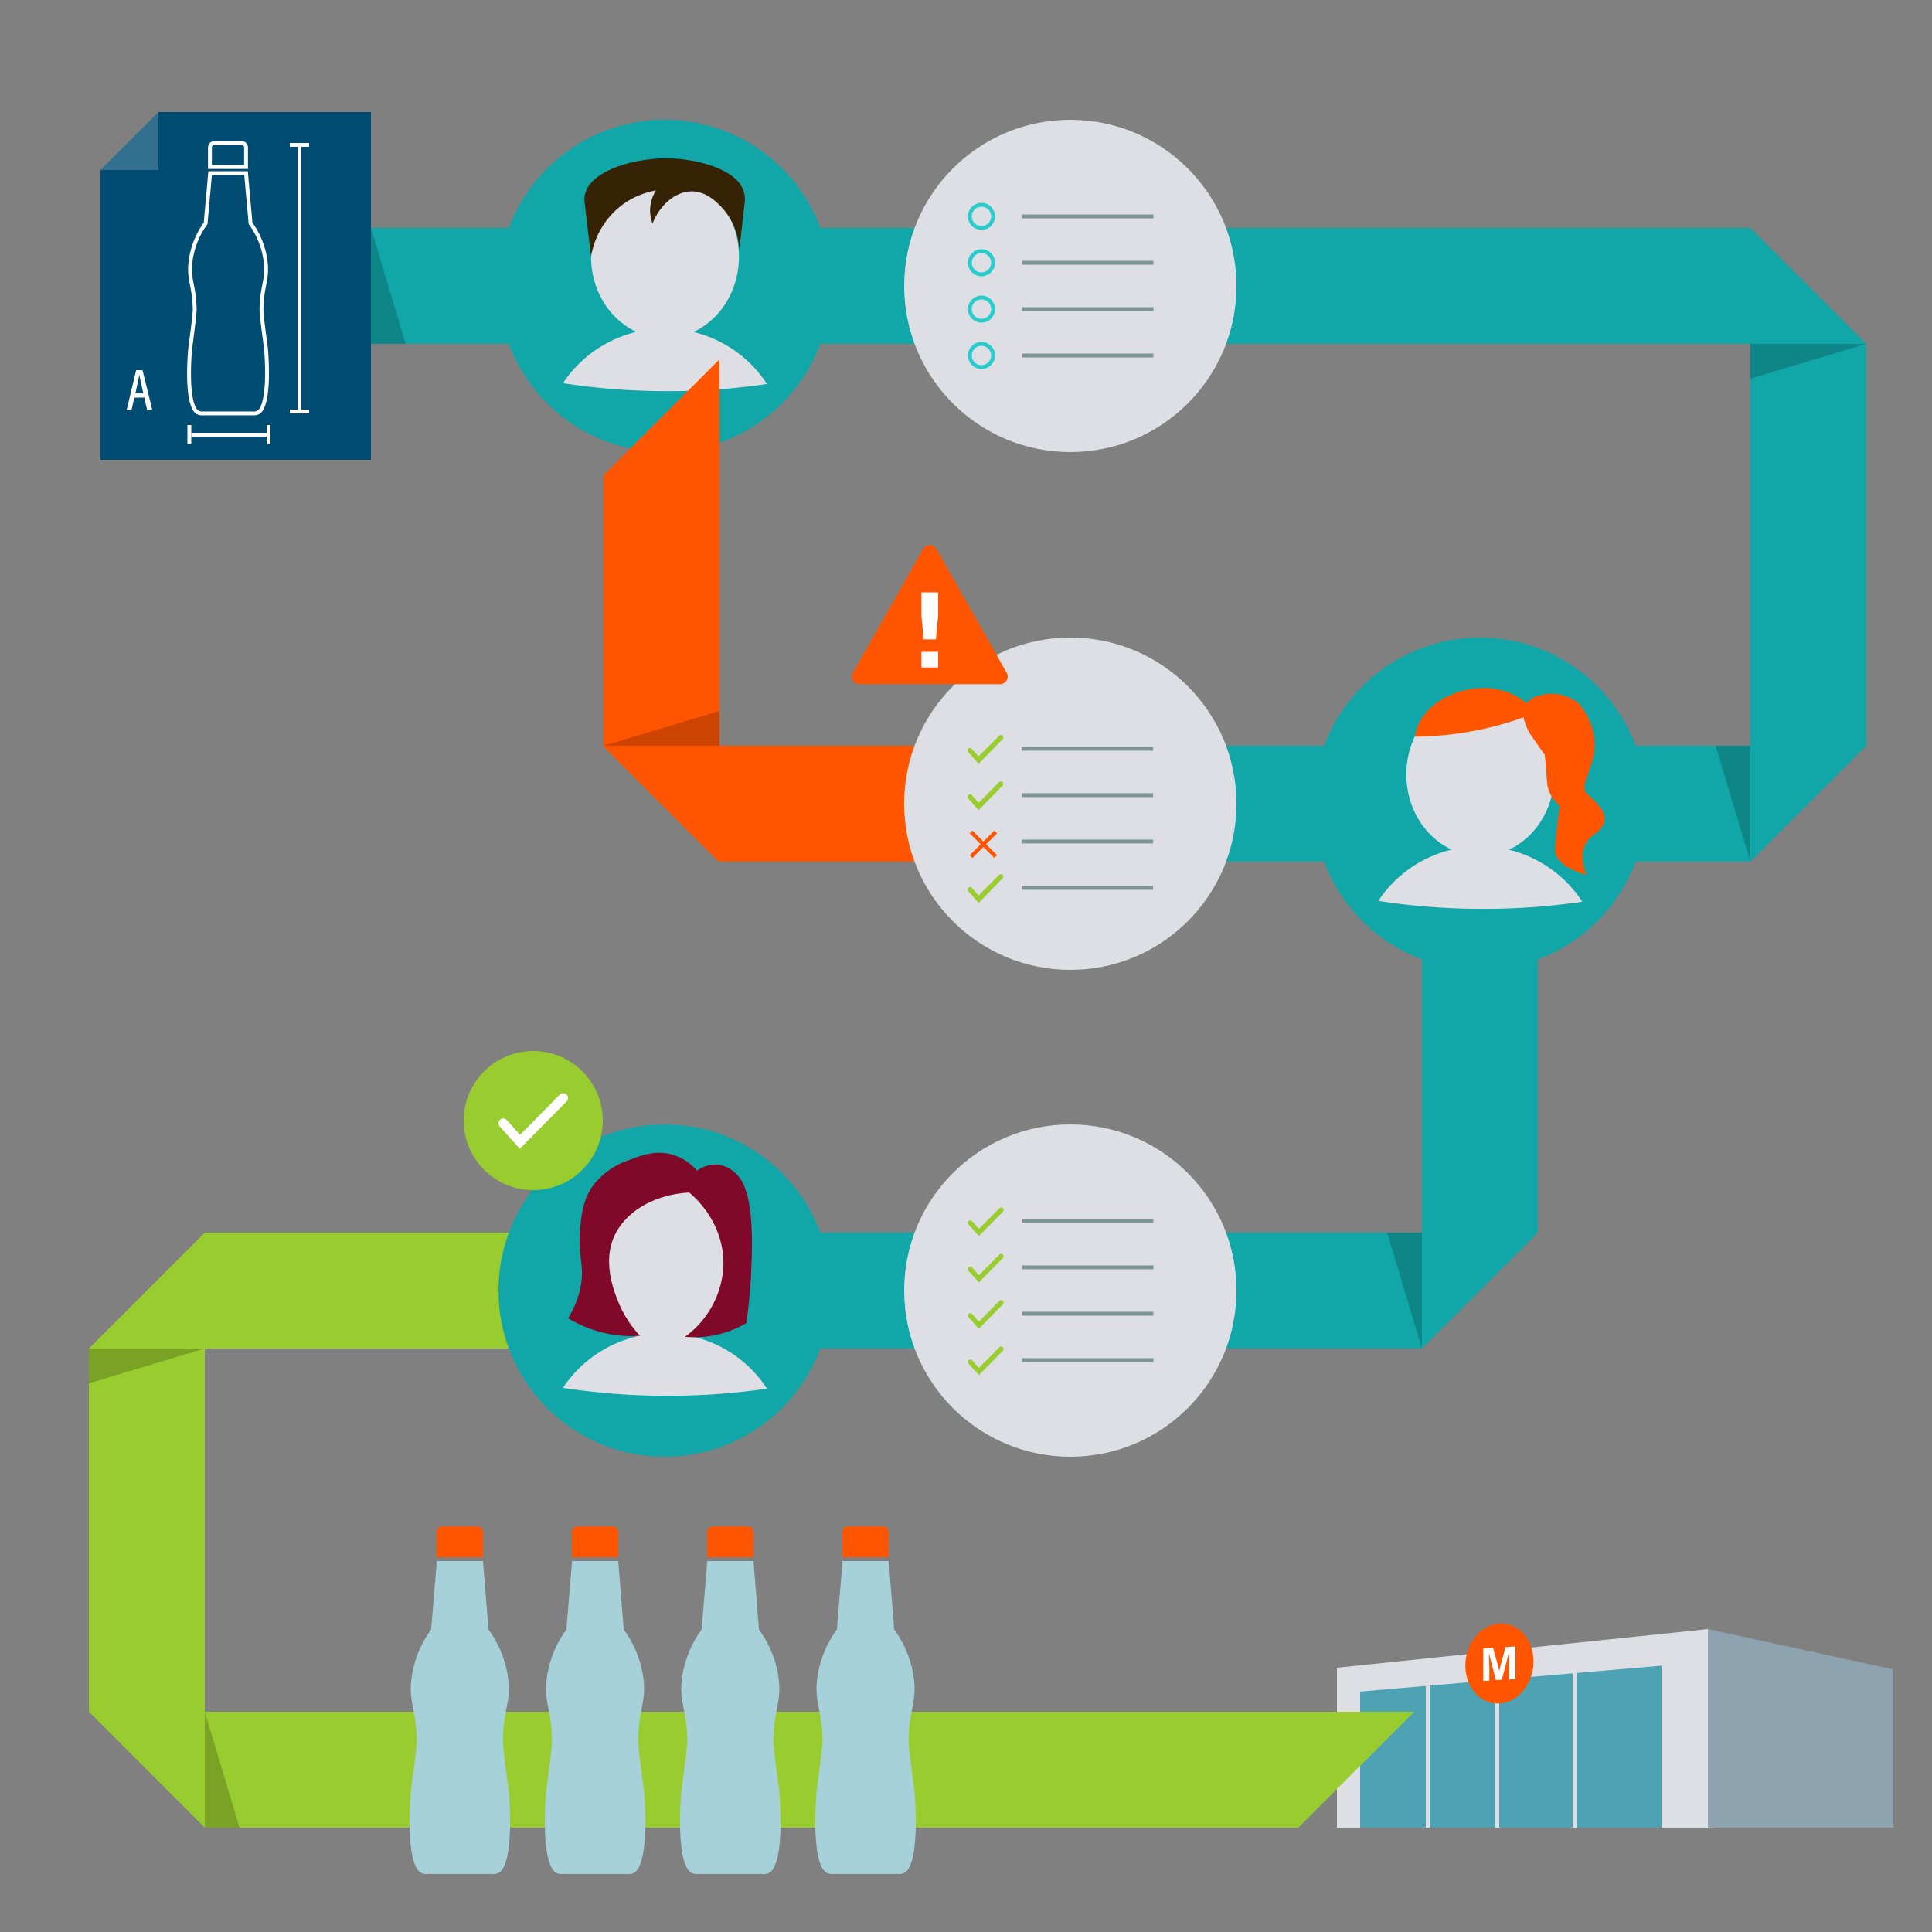 <svg id="Elemente" xmlns="http://www.w3.org/2000/svg" xmlns:xlink="http://www.w3.org/1999/xlink" width="500" height="500" viewBox="0 0 500 500"><rect x="0" y="0" width="500" height="500" fill="#808080" stroke="none"/><defs><style>.cls-1,.cls-11{fill:#dddfe5;}.cls-2{fill:#800828;}.cls-3{fill:#362306;}.cls-4{fill:#7f9594;}.cls-17,.cls-5{fill:#98cc2f;}.cls-10,.cls-11,.cls-12,.cls-13,.cls-5,.cls-8,.cls-9{fill-rule:evenodd;}.cls-6,.cls-9{fill:#f50;}.cls-7{fill:#a6d1d9;}.cls-8{fill:#29cccc;}.cls-10,.cls-14,.cls-19{fill:#fff;}.cls-12{fill:#8da3b0;}.cls-13{fill:#4da2b3;}.cls-15{fill:#11a6a8;}.cls-16,.cls-19{opacity:0.2;}.cls-18{fill:#004c73;}.cls-20{fill:none;stroke:#fff;stroke-miterlimit:10;}</style><symbol id="Liste" data-name="Liste" viewBox="0 0 48 43"><path class="cls-8" d="M7,3.5A3.5,3.5,0,1,1,3.5,0,3.5,3.5,0,0,1,7,3.5ZM3.5,1A2.5,2.5,0,1,0,6,3.5,2.5,2.5,0,0,0,3.5,1Z"/><rect class="cls-4" x="14" y="3" width="34" height="1"/><path class="cls-8" d="M7,39.5A3.5,3.5,0,1,1,3.5,36,3.5,3.5,0,0,1,7,39.5ZM3.5,37A2.5,2.5,0,1,0,6,39.5,2.5,2.5,0,0,0,3.5,37Z"/><rect class="cls-4" x="14" y="39" width="34" height="1"/><path class="cls-8" d="M7,27.5A3.5,3.5,0,1,1,3.5,24,3.5,3.5,0,0,1,7,27.5ZM3.5,25A2.5,2.5,0,1,0,6,27.5,2.5,2.5,0,0,0,3.5,25Z"/><rect class="cls-4" x="14" y="27" width="34" height="1"/><path class="cls-8" d="M7,15.5A3.5,3.5,0,1,1,3.5,12,3.5,3.5,0,0,1,7,15.5ZM3.5,13A2.5,2.5,0,1,0,6,15.5,2.5,2.5,0,0,0,3.5,13Z"/><rect class="cls-4" x="14" y="15" width="34" height="1"/></symbol><symbol id="Checkliste" data-name="Checkliste" viewBox="0 0 48 43.4"><rect class="cls-4" x="14" y="3" width="34" height="1"/><rect class="cls-4" x="14" y="39" width="34" height="1"/><rect class="cls-4" x="14" y="27" width="34" height="1"/><rect class="cls-4" x="14" y="15" width="34" height="1"/><path class="cls-5" d="M2.83,7.39.17,4.45a.66.66,0,0,1,0-.91.63.63,0,0,1,.9,0l1.76,2L8.16.19a.63.63,0,0,1,.9,0,.65.65,0,0,1,0,.91Z"/><path class="cls-5" d="M2.83,19.39.17,16.45a.66.66,0,0,1,0-.91.63.63,0,0,1,.9,0l1.76,2,5.3-5.36a.63.63,0,0,1,.9,0,.65.65,0,0,1,0,.91Z"/><path class="cls-5" d="M2.83,31.39.17,28.45a.66.66,0,0,1,0-.91.63.63,0,0,1,.9,0l1.76,2,5.3-5.36a.63.63,0,0,1,.9,0,.65.65,0,0,1,0,.91Z"/><path class="cls-5" d="M2.83,43.39.17,40.45a.66.66,0,0,1,0-.91.63.63,0,0,1,.9,0l1.76,2,5.3-5.36a.63.63,0,0,1,.9,0,.65.65,0,0,1,0,.91Z"/></symbol><symbol id="Charlie" data-name="Charlie" viewBox="0 0 40 45.63"><path class="cls-1" d="M20.53,45.63A133.48,133.48,0,0,0,40,44.23a23.93,23.93,0,0,0-40-.16A133.21,133.21,0,0,0,20.53,45.63Z"/><ellipse class="cls-1" cx="20" cy="19.26" rx="14.5" ry="16"/><path class="cls-3" d="M4.3,7.09C5.34,2.28,14.39-.25,21.24,0c4.9.19,13,2,14.25,6.65a5,5,0,0,1,.16,1.79c-.36,3.19-.73,6.38-1.09,9.56A13,13,0,0,0,31,9.46c-1-1-2.9-2.94-5.64-3-3.17-.05-6.28,2.48-7.81,6.3a7.16,7.16,0,0,1-.32-4,7,7,0,0,1,1-2.48A15.49,15.49,0,0,0,11,9.59,16,16,0,0,0,5.5,19.26Q4.87,14,4.25,8.73A4.63,4.63,0,0,1,4.3,7.09Z"/></symbol><symbol id="Alice" data-name="Alice" viewBox="0 0 40 47.64"><path class="cls-1" d="M20.53,47.64A133.48,133.48,0,0,0,40,46.24a23.93,23.93,0,0,0-40-.16A133.21,133.21,0,0,0,20.53,47.64Z"/><ellipse class="cls-1" cx="20" cy="21.27" rx="14.5" ry="16"/><path class="cls-2" d="M33.83,4a6.11,6.11,0,0,0-3.59-1.7,6.08,6.08,0,0,0-3.95,1.21A10.21,10.21,0,0,0,21.83.48c-3.4-1.15-6.42,0-8.69.88A14.87,14.87,0,0,0,6.07,6.18c-2.18,2.9-2.46,6-2.72,8.86-.5,5.5,1.05,7.17,0,11.68A17.73,17.73,0,0,1,1,32.42a23.85,23.85,0,0,0,6.89,2.85,23.69,23.69,0,0,0,7.21.61,21.92,21.92,0,0,1-4.21-6.54c-.74-1.81-2.93-7.12-1.2-12.08,1.88-5.39,7.93-9.11,15.06-9.47.58.46,7.2,5.88,6.68,14.88a18.28,18.28,0,0,1-7.52,13.41,20.48,20.48,0,0,0,7.42-.71,20.16,20.16,0,0,0,4.62-2c.66-4.64.93-8.54,1-11.39C37.55,8.64,35.33,5.38,33.83,4Z"/></symbol><symbol id="Dorothy" data-name="Dorothy" viewBox="0 0 44.39 43.3"><path class="cls-1" d="M20.53,43.3A132.1,132.1,0,0,0,40,41.9a23.93,23.93,0,0,0-40-.16A133.21,133.21,0,0,0,20.53,43.3Z"/><ellipse class="cls-1" cx="20" cy="16.94" rx="14.5" ry="16"/><path class="cls-6" d="M40.85,20.65c-1.54-1.6,1.54-4.8,1.54-9.59a12.46,12.46,0,0,0-3.08-8,8.43,8.43,0,0,0-7.68-1.6A4.49,4.49,0,0,0,29.07,3,11.91,11.91,0,0,0,25.8,1C19.49-1.63,10.67,1.25,8,6.9a9,9,0,0,0-.81,2.64A64.74,64.74,0,0,0,27,6.26l1.48-.52a10.15,10.15,0,0,0,1.6,3.72l2.56,3.65c.22,2,.33,4.17.51,5.94a6.73,6.73,0,0,0,2.41,4h0c-.42,3.17-.88,7.07-.88,8.81,0,3.2,6.15,4.8,6.15,4.8s-2.51-5.19,1.54-8C47,25.44,42.39,22.24,40.85,20.65Z"/></symbol><symbol id="Flasche_01" data-name="Flasche 01" viewBox="0 0 26 90"><path class="cls-6" d="M8.5,0h9A1.5,1.5,0,0,1,19,1.5V8a0,0,0,0,1,0,0H7A0,0,0,0,1,7,8V1.5A1.5,1.5,0,0,1,8.5,0Z"/><path class="cls-7" d="M25.64,68.39h0c-1-7.61-1.51-11.45-1.49-13.11C24.26,47.89,26,46,25.64,40.62a27.33,27.33,0,0,0-5.21-13.88Q19.7,17.88,19,9H7.05q-.74,8.87-1.48,17.74A27.33,27.33,0,0,0,.36,40.62C0,46,1.74,47.89,1.85,55.28c0,1.66-.48,5.5-1.49,13.11h0s-1.53,15.83,1.7,20.47a2.93,2.93,0,0,0,.67.68,3,3,0,0,0,2,.44H21.29a3,3,0,0,0,2-.44,2.93,2.93,0,0,0,.67-.68C27.17,84.22,25.64,68.39,25.64,68.39Z"/></symbol><symbol id="Warndreieck" data-name="Warndreieck" viewBox="0 0 56 50"><path class="cls-9" d="M25.59,1.4.37,45.86A2.77,2.77,0,0,0,2.78,50H53.22a2.77,2.77,0,0,0,2.41-4.14L30.41,1.4A2.77,2.77,0,0,0,25.59,1.4Z"/><path class="cls-10" d="M31,17v8.44l-.81,8.44H25.81L25,25.44V17ZM25,44h6V38.37H25Z"/></symbol></defs><polygon class="cls-11" points="442 473 346 473 346 431.61 442 421.61 442 473"/><polygon class="cls-12" points="490 473 442 473 442 421.61 490 432.05 490 473"/><polygon class="cls-13" points="430 473 352 473 352 437.78 430 431.07 430 473"/><rect class="cls-1" x="369" y="436" width="1" height="37"/><rect class="cls-1" x="387" y="433" width="1" height="40"/><rect class="cls-1" x="407" y="432" width="1" height="41"/><ellipse class="cls-6" cx="388.06" cy="430.52" rx="10.39" ry="8.78" transform="translate(-98.09 746.12) rotate(-80.96)"/><path class="cls-14" d="M390.54,431.36c0-1.46,0-3,0-3.91h0c-.35,1.58-1,4.1-1.88,7.26l-1.54.09c-.66-2.68-1.42-5.45-1.8-7h0c0,1,.12,2.62.12,4.06v3.08l-1.58.09v-8.44l2.53-.16c.72,2.57,1.39,4.83,1.6,6h0c.31-1.35,1-3.61,1.66-6.17l2.54-.16v8.45l-1.69.1Z"/><rect class="cls-15" x="197" y="319" width="171" height="30"/><rect class="cls-15" x="303" y="193" width="150" height="30"/><polygon class="cls-15" points="453 59 86 59 86 89 483 89 453 59"/><polygon class="cls-6" points="186 223 284 223 284 193 156 193 186 223"/><polygon class="cls-15" points="483 193 483 89 453 89 453 223 483 193"/><polygon class="cls-15" points="398 319 398 222 368 222 368 349 398 319"/><polygon class="cls-16" points="453 89 453 98 483 89 453 89"/><polygon class="cls-17" points="23 443 23 349 53 349 53 473 23 443"/><polygon class="cls-16" points="23 349 23 358 53 349 23 349"/><polygon class="cls-17" points="336 473 53 473 53 443 366 443 336 473"/><polygon class="cls-16" points="53 473 62 473 53 443 53 473"/><polygon class="cls-16" points="96 89 105 89 96 59 96 89"/><polygon class="cls-16" points="453 193 444 193 453 223 453 193"/><polygon class="cls-17" points="53 319 182 319 182 349 23 349 53 319"/><polygon class="cls-16" points="368 319 359 319 368 349 368 319"/><circle class="cls-1" cx="277" cy="74" r="43"/><use width="48" height="43" transform="translate(250.5 52.5)" xlink:href="#Liste"/><circle class="cls-1" cx="277" cy="334" r="43"/><use width="48" height="43.39" transform="translate(250.5 312.5)" xlink:href="#Checkliste"/><circle class="cls-15" cx="172" cy="74" r="43"/><use width="40" height="45.63" transform="translate(145.7 41) scale(1.32 1.32)" xlink:href="#Charlie"/><circle class="cls-15" cx="172" cy="334" r="43"/><use width="40" height="47.64" transform="translate(145.7 298.35) scale(1.32 1.32)" xlink:href="#Alice"/><circle class="cls-15" cx="383" cy="208" r="43"/><use width="44.39" height="43.3" transform="translate(356.7 178.06) scale(1.32 1.32)" xlink:href="#Dorothy"/><circle class="cls-1" cx="277" cy="208" r="43"/><rect class="cls-4" x="264.43" y="193.28" width="34" height="1"/><rect class="cls-4" x="264.43" y="229.28" width="34" height="1"/><rect class="cls-4" x="264.43" y="217.28" width="34" height="1"/><rect class="cls-4" x="264.43" y="205.28" width="34" height="1"/><path class="cls-5" d="M253.26,197.68l-2.66-3a.66.66,0,0,1,0-.91.63.63,0,0,1,.9,0l1.76,2,5.3-5.36a.63.63,0,0,1,.9,0,.65.65,0,0,1,0,.91Z"/><path class="cls-5" d="M253.26,209.68l-2.66-3a.66.66,0,0,1,0-.91.63.63,0,0,1,.9,0l1.76,2,5.3-5.36a.63.63,0,0,1,.9,0,.65.65,0,0,1,0,.91Z"/><path class="cls-5" d="M253.26,233.68l-2.66-3a.66.66,0,0,1,0-.91.63.63,0,0,1,.9,0l1.76,2,5.3-5.36a.63.63,0,0,1,.9,0,.65.65,0,0,1,0,.91Z"/><rect class="cls-6" x="254" y="214" width="1" height="9" transform="translate(-79.96 243.96) rotate(-45)"/><rect class="cls-6" x="254" y="214" width="1" height="9" transform="translate(279.96 552.96) rotate(-135)"/><use width="26" height="90" transform="translate(106 395)" xlink:href="#Flasche_01"/><use width="26" height="90" transform="translate(141 395)" xlink:href="#Flasche_01"/><use width="26" height="90" transform="translate(176 395)" xlink:href="#Flasche_01"/><use width="26" height="90" transform="translate(211 395)" xlink:href="#Flasche_01"/><polygon class="cls-6" points="156.19 123 156.19 193 186.19 193 186.19 93 156.19 123"/><polygon class="cls-16" points="186.19 193 186.19 184 156.19 193 186.19 193"/><use width="56" height="50" transform="translate(220.47 141.07) scale(0.72)" xlink:href="#Warndreieck"/><circle class="cls-17" cx="138" cy="290" r="18"/><path class="cls-10" d="M134.52,297.3l-5.17-5.74a1.25,1.25,0,0,1,.06-1.76,1.21,1.21,0,0,1,1.74.06l3.43,3.84,10.31-10.42a1.23,1.23,0,0,1,1.75,0,1.27,1.27,0,0,1,0,1.77Z"/><polygon class="cls-18" points="26 119 96 119 96 29 41 29 26 44 26 119"/><polygon class="cls-19" points="41 44 26 44 41 29 41 44"/><path class="cls-20" d="M55.5,37h7a1.17,1.17,0,0,1,1.17,1.17v5.05a0,0,0,0,1,0,0H54.33a0,0,0,0,1,0,0V38.17A1.17,1.17,0,0,1,55.5,37Z"/><path class="cls-20" d="M68.83,90.19h0c-.78-5.92-1.18-8.9-1.16-10.2.09-5.74,1.44-7.21,1.16-11.4a21.14,21.14,0,0,0-4-10.79c-.38-4.6-.77-8.42-1.15-13H54.37c-.38,4.6-.77,8.42-1.15,13a21.14,21.14,0,0,0-4,10.79c-.28,4.19,1.07,5.66,1.16,11.4,0,1.3-.38,4.28-1.16,10.2h0S48,102.51,50.49,106.11a2.25,2.25,0,0,0,.53.53,2.29,2.29,0,0,0,1.53.35h12.9a2.29,2.29,0,0,0,1.53-.35,2.25,2.25,0,0,0,.53-.53C70,102.51,68.83,90.19,68.83,90.19Z"/><line class="cls-20" x1="75" y1="37.5" x2="80" y2="37.5"/><line class="cls-20" x1="75" y1="106.5" x2="80" y2="106.5"/><line class="cls-20" x1="77.5" y1="37.5" x2="77.5" y2="106.5"/><line class="cls-20" x1="49" y1="110" x2="49" y2="115"/><line class="cls-20" x1="69.5" y1="110" x2="69.5" y2="115"/><line class="cls-20" x1="49.5" y1="112.5" x2="69.5" y2="112.5"/><path class="cls-14" d="M34.75,102.92l-.7,3.12H32.79L35.24,95.8h1.64L39.39,106H38.06l-.71-3.12Zm2.35-1.11c-.55-2.41-.92-4-1.06-4.83h0c-.13.91-.54,2.69-1,4.83Z"/></svg>